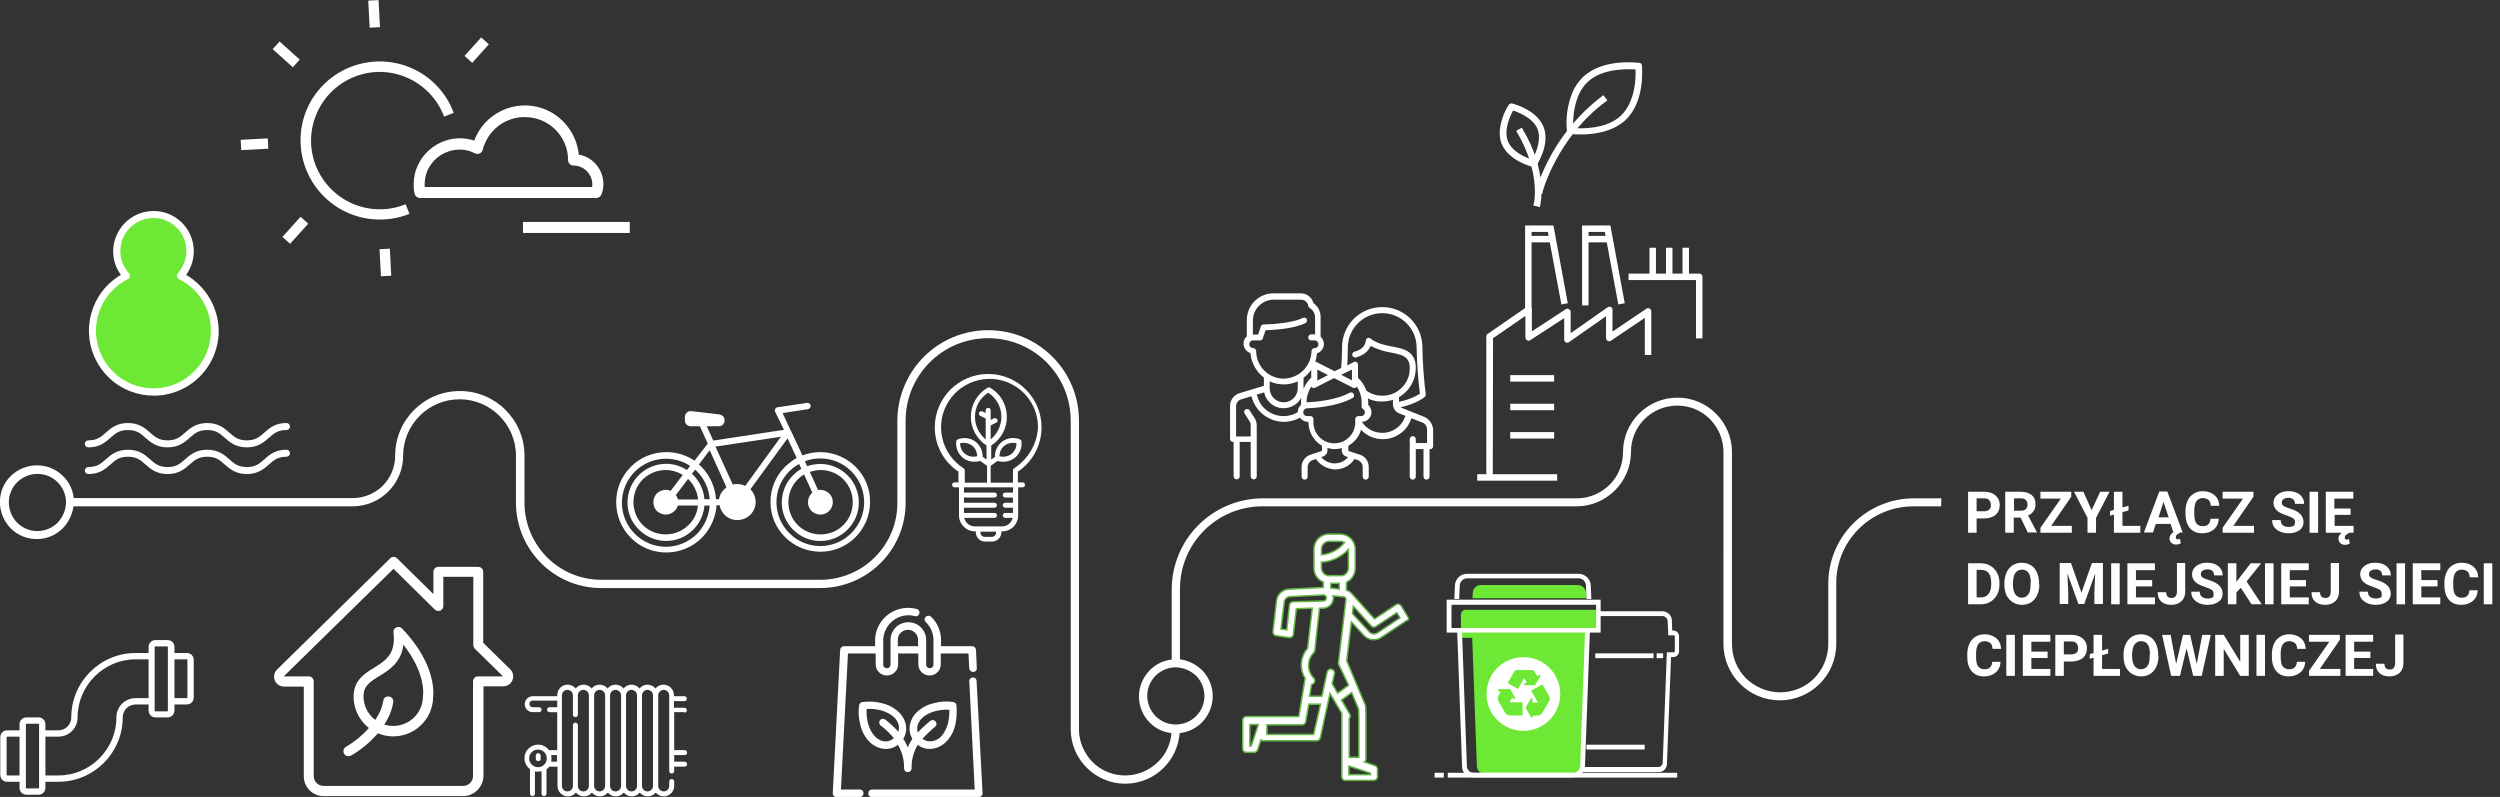 <?xml version="1.0" encoding="utf-8"?>
<!-- Generator: Adobe Illustrator 24.3.0, SVG Export Plug-In . SVG Version: 6.00 Build 0)  -->
<svg version="1.1" id="Warstwa_1" xmlns="http://www.w3.org/2000/svg" xmlns:xlink="http://www.w3.org/1999/xlink" x="0px" y="0px"
	 viewBox="0 0 908.5 289.6" style="enable-background:new 0 0 908.5 289.6;" xml:space="preserve">
<rect x="0" y="0" width="908.5" height="289.6" fill="#333333" stroke="none"/>
<style type="text/css">
	.st0{fill:#FFFFFF;}
	.st1{fill:#6DE834;}
	.st2{fill:#FFFFFF;stroke:#FFFFFF;stroke-width:0.75;stroke-miterlimit:10;}
	.st3{fill:#FFFFFF;stroke:#FFFFFF;stroke-width:0.5;stroke-miterlimit:10;}
	.st4{fill:#FFFFFF;stroke:url(#SVGID_1_);stroke-width:0.55;stroke-miterlimit:10;}
	.st5{enable-background:new    ;}
</style>
<g id="Warstwa_2_1_">
	<g id="Warstwa_1-2">
		<path class="st0" d="M281.7,149.7c-0.1-0.1-0.1-0.2-0.1-0.4c-0.1-0.6,0.3-1.2,0.9-1.3c0,0,0,0,0.1,0l10.7-1.6
			c0.6-0.1,1.2,0.4,1.3,1c0.1,0.6-0.4,1.2-1,1.3l-9.2,1.4l3,6.5c0,0.1,0,0.1,0.1,0.1l0,0l4.1,8.8c2.1-0.8,4.3-1.2,6.6-1.2
			c10,0.1,18.1,8.2,18,18.2c-0.1,10-8.2,18.1-18.2,18c-10-0.1-18.1-8.2-18-18.2c0-4.8,1.9-9.3,5.3-12.7c1.3-1.2,2.7-2.3,4.2-3.2
			l-3.3-7.1l-13.5,18.5c1.2,1.2,1.9,2.9,1.9,4.6c0,3.7-3,6.6-6.7,6.6c-1.7,0-3.4-0.7-4.6-1.9c-0.9-1-1.6-2.2-1.8-3.5h-1.1
			c-0.3,4.4-2.2,8.6-5.3,11.8c-7.1,7.1-18.7,7.2-25.8,0.1c-7.1-7.1-7.2-18.7-0.1-25.8c3.4-3.5,8.1-5.4,13-5.4
			c3.6,0,7.2,1.1,10.2,3.1l4.8-6.2l-2.9-6.4h2.5l2.4,5.3l25.7-3.9L281.7,149.7L281.7,149.7z M257.9,183.7H256
			c-0.3,3.3-1.7,6.4-4.1,8.8c-5.5,5.5-14.3,5.4-19.8-0.1c-5.5-5.5-5.4-14.3,0.1-19.8c4.7-4.6,11.9-5.4,17.4-1.8l1.2-1.5
			c-2.6-1.7-5.7-2.6-8.8-2.6c-8.8,0-16,7.2-16,16c0,8.8,7.2,16,16,16c4.2,0,8.3-1.7,11.3-4.7C256,191.2,257.6,187.6,257.9,183.7
			L257.9,183.7z M254,168.8c0.3,0.3,0.6,0.5,0.9,0.8c3.1,3.2,5,7.4,5.3,11.8h1.1c0.2-1.3,0.8-2.6,1.8-3.5c0.3-0.3,0.6-0.5,0.9-0.8
			l-6.1-13.5L254,168.8L254,168.8z M253.3,171.3c-0.2-0.2-0.4-0.4-0.7-0.6l-1.2,1.5c0.2,0.1,0.3,0.3,0.5,0.4
			c2.4,2.4,3.8,5.5,4.1,8.8h1.9C257.6,177.6,256,174,253.3,171.3L253.3,171.3z M253.6,183.7h-7.3c-0.2,0.8-0.6,1.5-1.2,2
			c-0.8,0.8-2,1.3-3.2,1.3c-1.2,0-2.3-0.5-3.2-1.3c-1.7-1.8-1.7-4.6,0-6.4c0.9-0.8,2-1.3,3.2-1.3c0.6,0,1.2,0.1,1.8,0.4l4.4-5.8
			c-4.6-2.9-10.6-2.2-14.5,1.6c-2.2,2.2-3.4,5.2-3.4,8.3c0,3.1,1.2,6.1,3.4,8.3c2.2,2.2,5.2,3.4,8.3,3.4c3.1,0,6.1-1.2,8.3-3.4
			C252.2,188.9,253.4,186.4,253.6,183.7z M250.3,174.3c-0.1-0.1-0.2-0.2-0.3-0.2l-4.4,5.8c0.4,0.5,0.6,1,0.8,1.6h7.3
			C253.4,178.8,252.2,176.2,250.3,174.3L250.3,174.3z M292.5,167.6l0.8,1.8c1.5-0.5,3.2-0.8,4.8-0.8c7.7,0,14,6.3,14,14
			c0,7.7-6.3,14-14,14c-7.7,0-14-6.3-14-14c0-3.7,1.5-7.3,4.1-9.9c0.9-0.9,1.9-1.7,3-2.3l-0.8-1.8c-1.3,0.7-2.5,1.6-3.6,2.7
			c-6.2,6.2-6.2,16.3,0.1,22.5c6.2,6.2,16.3,6.2,22.5-0.1c6.2-6.2,6.2-16.3-0.1-22.5c-3-3-7-4.6-11.2-4.6
			C296.2,166.6,294.3,166.9,292.5,167.6L292.5,167.6z M294.3,171.5l3,6.6c0.3,0,0.5-0.1,0.8-0.1c1.2,0,2.3,0.5,3.2,1.3
			c1.8,1.7,1.8,4.6,0,6.4c-0.9,0.9-2,1.3-3.2,1.3c-1.2,0-2.3-0.5-3.2-1.3c-1.7-1.8-1.7-4.6,0-6.4l0.3-0.3l-3-6.6
			c-0.8,0.5-1.6,1.1-2.3,1.8c-2.2,2.2-3.4,5.2-3.4,8.3c0,3.1,1.2,6.1,3.4,8.3c2.2,2.2,5.2,3.4,8.3,3.4c3.1,0,6.1-1.2,8.3-3.4
			c2.2-2.2,3.4-5.2,3.4-8.3c0-3.1-1.2-6.1-3.4-8.3c-2.2-2.2-5.2-3.4-8.3-3.4C296.9,170.8,295.6,171.1,294.3,171.5L294.3,171.5z
			 M267.9,175.9c1,0,2,0.2,2.9,0.7l13-17.9l-23.8,3.6l6.3,13.8C266.8,175.9,267.4,175.9,267.9,175.9L267.9,175.9z"/>
		<path class="st0" d="M251.2,149.4l10.2,1.2c0.5,0.1,0.9,0.3,1.3,0.6l0,0c0.4,0.4,0.6,0.9,0.6,1.4v0.2c0,0.6-0.2,1.1-0.6,1.5l0,0
			c-0.4,0.4-0.9,0.6-1.5,0.6H251c-1.1,0-2.1-0.9-2.1-2c0,0,0-0.1,0-0.1v-1.6c0.1-0.5,0.3-0.9,0.6-1.2c0.4-0.4,0.9-0.6,1.4-0.6
			L251.2,149.4z"/>
		<path class="st1" d="M65.6,100.3c2.3-2.4,3.5-5.7,3.5-9c0-7.4-6-13.4-13.4-13.4s-13.4,6-13.4,13.4c0,3.3,1.2,6.6,3.5,9
			c-11,5.4-15.5,18.7-10.1,29.7s18.7,15.5,29.7,10.1c7.6-3.7,12.4-11.5,12.4-19.9C78,111.7,73.2,104,65.6,100.3z"/>
		<path class="st2" d="M67.1,100c4.8-6.3,3.6-15.2-2.6-20s-15.2-3.6-20,2.6c-1.9,2.5-3,5.6-3,8.7c0,3.2,1,6.2,3,8.7
			c-11.2,6.3-15.1,20.4-8.8,31.6s20.4,15.1,31.6,8.8c7.3-4.1,11.8-11.8,11.8-20.2C79,111.8,74.4,104.1,67.1,100z M55.8,141.5
			c-11.8,0-21.3-9.6-21.3-21.3c0-8.1,4.6-15.5,11.8-19.1c0.3-0.1,0.5-0.4,0.5-0.7c0.1-0.3,0-0.6-0.2-0.8c-4.6-5.1-4.3-12.9,0.8-17.5
			c5.1-4.6,12.9-4.3,17.5,0.8c2.1,2.3,3.2,5.2,3.2,8.3c0,3.1-1.2,6.1-3.2,8.4c-0.2,0.2-0.3,0.5-0.2,0.8c0.1,0.3,0.2,0.5,0.5,0.7
			c7.3,3.6,11.9,11,11.8,19.1C77.1,131.9,67.5,141.5,55.8,141.5L55.8,141.5z"/>
		<path class="st2" d="M104.1,154.1c-4,0-6,1.8-7.8,3.4s-3.3,2.9-6.6,2.9s-4.8-1.3-6.6-2.9s-3.9-3.4-7.8-3.4s-6,1.8-7.8,3.4
			s-3.3,2.9-6.6,2.9s-4.8-1.3-6.6-2.9s-3.9-3.4-7.8-3.4s-6,1.8-7.8,3.4s-3.3,2.9-6.6,2.9c-0.5,0-0.9,0.4-0.9,0.9
			c0,0.5,0.4,0.9,0.9,0.9c4,0,6-1.8,7.8-3.4s3.3-2.9,6.6-2.9s4.8,1.3,6.6,2.9s3.9,3.4,7.8,3.4s6-1.8,7.8-3.4s3.3-2.9,6.6-2.9
			s4.8,1.3,6.6,2.9s3.9,3.4,7.8,3.4s6-1.8,7.8-3.4s3.3-2.9,6.6-2.9c0.5,0,0.9-0.4,0.9-0.9C105,154.5,104.6,154.1,104.1,154.1z"/>
		<path class="st2" d="M104.1,163.8c-4,0-6,1.8-7.8,3.4s-3.3,2.9-6.6,2.9s-4.8-1.3-6.6-2.9s-3.9-3.4-7.8-3.4s-6,1.8-7.8,3.4
			s-3.3,2.9-6.6,2.9s-4.8-1.3-6.6-2.9s-3.9-3.4-7.8-3.4s-6,1.8-7.8,3.4s-3.3,2.9-6.6,2.9c-0.5,0-0.9,0.4-0.9,0.9
			c0,0.5,0.4,0.9,0.9,0.9c4,0,6-1.8,7.8-3.4s3.3-2.9,6.6-2.9s4.8,1.3,6.6,2.9s3.9,3.4,7.8,3.4s6-1.8,7.8-3.4s3.3-2.9,6.6-2.9
			s4.8,1.3,6.6,2.9s3.9,3.4,7.8,3.4s6-1.8,7.8-3.4s3.3-2.9,6.6-2.9c0.5,0,0.9-0.4,0.9-0.9C105,164.2,104.6,163.8,104.1,163.8z"/>
		<rect x="537.2" y="172.7" class="st2" width="28.3" height="1.6"/>
		<path class="st2" d="M542.1,173.8h-1.6v-51.5c0-0.3,0.1-0.6,0.4-0.7l14.2-9.8c0.2-0.2,0.6-0.2,0.8,0c0.3,0.1,0.4,0.4,0.4,0.7v8.6
			l12.9-8.4c0.2-0.2,0.6-0.2,0.8,0c0.3,0.1,0.4,0.4,0.4,0.7v8.4l14-9.8c0.2-0.2,0.5-0.2,0.8-0.1c0.3,0.1,0.4,0.4,0.4,0.7v8.6
			l12.9-8.7c0.2-0.2,0.6-0.2,0.8,0c0.3,0.1,0.4,0.4,0.4,0.7v15.4h-1.6v-13.8l-12.9,8.7c-0.2,0.2-0.6,0.2-0.8,0
			c-0.3-0.1-0.4-0.4-0.4-0.7v-8.6l-14,9.8c-0.2,0.2-0.5,0.2-0.8,0.1c-0.3-0.1-0.4-0.4-0.4-0.7v-8.5l-12.9,8.4
			c-0.2,0.2-0.6,0.2-0.8,0c-0.3-0.1-0.4-0.4-0.4-0.7v-8.5l-12.5,8.6L542.1,173.8L542.1,173.8z"/>
		<rect x="549.2" y="147.1" class="st2" width="15.2" height="1.6"/>
		<rect x="549.2" y="157.4" class="st2" width="15.2" height="1.6"/>
		<rect x="549.2" y="136.7" class="st2" width="15.2" height="1.6"/>
		<polygon class="st2" points="556.2,112.8 554.6,112.8 554.6,82.3 564.2,82.3 569.3,109.9 567.7,110.2 562.8,83.9 556.2,83.9 		"/>
		<polygon class="st2" points="576.9,110.6 575.3,110.6 575.3,82.3 584.9,82.3 590,109.9 588.4,110.2 583.5,83.9 576.9,83.9 		"/>
		<path class="st2" d="M618.3,122.6h-1.6v-21.2h-24.5v-1.6h25.3c0.4,0,0.8,0.3,0.8,0.8c0,0,0,0,0,0V122.6z"/>
		<rect x="555.2" y="86.1" class="st2" width="9.3" height="1.6"/>
		<rect x="575.8" y="86.1" class="st2" width="8.7" height="1.6"/>
		<rect x="611.8" y="90.4" class="st2" width="1.6" height="10.3"/>
		<rect x="605.8" y="90.4" class="st2" width="1.6" height="10.3"/>
		<rect x="599.8" y="90.4" class="st2" width="1.6" height="10.3"/>
		<path class="st2" d="M571.7,33.9c0.9-2.2,2.2-4.1,3.9-5.7c7.1-6.7,19.5-5,20-5s0.7,0.3,0.7,0.7s1.3,12.7-5.8,19.4s-19.5,5-20,5
			s-0.7-0.3-0.7-0.7C569.3,42.9,570,38.2,571.7,33.9z M594.7,24.9c-2.6-0.2-12.4-0.7-18,4.6s-5.5,14.8-5.4,17.4
			c2.6,0.2,12.4,0.7,18-4.6S594.9,27.4,594.7,24.9z"/>
		<path class="st2" d="M546.9,41.5c0.5-1.1,1-2.2,1.7-3.2c0.2-0.3,0.6-0.4,0.9-0.3c0.4,0.1,8.7,2.2,11.1,8.3S558.2,59.7,558,60
			c-0.2,0.3-0.6,0.4-0.9,0.3c-0.4-0.1-8.7-2.2-11.1-8.3C544.6,48.4,545.8,44.3,546.9,41.5z M549.7,39.7c-1,1.7-3.8,7.3-2.1,11.7
			s7.5,6.5,9.4,7.1c1-1.7,3.8-7.3,2.1-11.7S551.5,40.3,549.7,39.7z"/>
		<path class="st2" d="M560.8,63.1c4.7-11.1,12.2-20.7,21.8-28l1,1.3c-18.1,13.2-23.5,33.4-23.5,33.6l-1.6-0.4
			C559,67.3,559.8,65.1,560.8,63.1z"/>
		<path class="st2" d="M551.5,47.7l1.4-0.8c9.4,15.8,6.5,27.4,6.4,27.9l-1.6-0.4l0.8,0.2l-0.8-0.2C557.8,74.2,560.5,62.9,551.5,47.7
			z"/>
		<path class="st1" d="M576.5,217.4l-0.1-1.8c-0.1-1.7-1.4-3-3.1-3h-35c-1.7-0.1-3,1.2-3.1,2.9c0,0,0,0.1,0,0.1l-0.1,1.8H576.5z"/>
		<path class="st2" d="M602.6,280.2h-29.4c-1.6,0-2.9-1.3-3-2.9l-1.5-38.9h-1.4c-0.9,0-1.7-0.8-1.7-1.7v-5.5c0-0.9,0.8-1.7,1.7-1.7
			h0.7l0.1-3.9c0.1-1.7,1.5-3.1,3.2-3.1H604c1.7,0,3.2,1.3,3.2,3.1c0,0,0,0,0,0l0.1,3.9h0.8c0.9,0,1.7,0.8,1.7,1.7v5.5
			c0,0.9-0.8,1.7-1.7,1.7h-1.2l-1.5,38.9c0.1,1.5-0.9,2.8-2.4,2.9C602.9,280.2,602.7,280.2,602.6,280.2z M567.4,230.5
			c-0.4,0-0.7,0.3-0.7,0.7c0,0,0,0,0,0v5.5c0,0.4,0.3,0.7,0.7,0.7c0,0,0,0,0,0h2.3l1.5,39.8c0,1.1,0.9,1.9,1.9,1.9c0,0,0,0,0.1,0
			h29.4c1.1,0,1.9-0.8,2-1.9l1.5-39.8h2.2c0.4,0,0.7-0.3,0.7-0.7c0,0,0,0,0,0v-5.5c0-0.4-0.3-0.7-0.7-0.7c0,0,0,0,0,0h-1.7v-0.6
			l-0.2-4.2c-0.1-1.2-1.1-2.2-2.3-2.2h-32.7c-1.2,0-2.2,1-2.3,2.2l-0.2,4.8H567.4z"/>
		<path class="st1" d="M530.9,223.3v8.5h4.1l1.7,46.6c0,1.5,1.3,2.8,2.8,2.8h33.1c1.5,0,2.8-1.3,2.8-2.8l1.7-46.9l0.3-2.9h3v-7
			h-47.7C531.8,221.5,531,222.2,530.9,223.3C530.9,223.2,530.9,223.2,530.9,223.3z"/>
		<path class="st2" d="M581.3,229.5h-55.2v-11.2h55.2V229.5z M527.1,228.6h53.3v-9.2h-53.3V228.6z"/>
		<path class="st2" d="M571.8,282.1h-36.5c-2,0-3.6-1.5-3.6-3.5l-1.8-49.7h1l1.8,49.7c0.1,1.4,1.3,2.6,2.7,2.6h36.5
			c1.4,0,2.6-1.2,2.7-2.6l1.8-49.6h1l-1.8,49.6C575.4,280.5,573.8,282,571.8,282.1z"/>
		<path class="st2" d="M529.9,217.3h-1l0.2-4.6c0.1-2.1,1.9-3.8,4-3.8h40.6c2.1,0,3.9,1.7,4,3.8l0.2,4.6h-1l-0.2-4.6
			c-0.1-1.6-1.4-2.9-3-2.9h-40.6c-1.6,0-2.9,1.3-3,2.9L529.9,217.3z"/>
		<rect x="526.5" y="281.2" class="st2" width="82.6" height="1"/>
		<rect x="580.1" y="237.8" class="st2" width="20.4" height="1"/>
		<rect x="576.9" y="271" class="st2" width="20.4" height="1"/>
		<circle class="st0" cx="553.6" cy="252.2" r="13.4"/>
		<path class="st1" d="M562.9,254.9l-2.4,4.1c-0.4,0.7-1.2,1.1-2,1.1H557v0.6h-0.6l-2-3.5l2-3.5h0.5v1.6h2l-2.5-4.3l4.1-2.3l2.3,4
			C563.3,253.3,563.3,254.2,562.9,254.9z M559.8,245.7l-0.3-0.5l-0.9,0.5l-1-1.7c-0.2-0.3-0.5-0.5-0.9-0.5h-5.5
			c-0.4,0-0.7,0.2-0.9,0.5l-2.4,4.2l3.7,2.2l2.1-3.7l0,0l0.2-0.3l0.9,1.6l-1,0.6l0.2,0.4h3.8L559.8,245.7z M549.5,253.5l1,0.6
			l0.2-0.4l-1.9-3.3h-4.2l-0.3,0.5l1,0.6l-0.7,1.2c-0.4,0.7-0.4,1.5,0,2.2l2.3,4c0.4,0.7,1.1,1.1,1.9,1.1h4.5v-4.8h-4.7L549.5,253.5
			z"/>
		<rect x="521.7" y="281.2" class="st2" width="2.6" height="1"/>
		<rect x="602.4" y="237.8" class="st2" width="1.6" height="1"/>
		
			<rect x="169.1" y="16.7" transform="matrix(0.669 -0.743 0.743 0.669 43.804 134.762)" class="st2" width="8.3" height="3"/>
		
			<rect x="134.4" y="0.5" transform="matrix(0.999 -5.216166e-02 5.216166e-02 0.999 -7.711992e-02 7.095)" class="st2" width="3" height="9.1"/>
		<rect x="102.5" y="15.2" transform="matrix(0.669 -0.743 0.743 0.669 19.759 83.82)" class="st2" width="3" height="9.1"/>
		
			<rect x="87.9" y="50.9" transform="matrix(0.999 -5.251025e-02 5.251025e-02 0.999 -2.622 4.927)" class="st2" width="9.1" height="3"/>
		
			<rect x="102.8" y="82.2" transform="matrix(0.669 -0.743 0.743 0.669 -26.679 107.453)" class="st2" width="9.1" height="3"/>
		
			<rect x="138.5" y="90.8" transform="matrix(0.999 -5.216166e-02 5.216166e-02 0.999 -4.782 7.432)" class="st2" width="3" height="9.1"/>
		<path class="st2" d="M138,79.4c-15.6,0-28.3-12.6-28.4-28.3s12.6-28.3,28.3-28.4c4,0,7.9,0.8,11.5,2.4c6.9,3,12.3,8.7,15,15.7
			l-2.8,1.1c-5.1-13-19.8-19.5-32.8-14.4s-19.5,19.8-14.4,32.8c5.1,13,19.8,19.5,32.8,14.4c0,0,0,0,0,0l1.1,2.8
			C145,78.8,141.5,79.4,138,79.4z"/>
		<path class="st3" d="M216.7,71.7h-64.1c-0.8,0-1.5-0.6-1.7-1.4c-0.5-2.3-0.4-4.8,0.1-7.1c1.4-5.5,5.4-9.9,10.8-11.8
			c3.5-1.2,7.2-1.2,10.7,0c3.6-10.1,14.8-15.3,24.8-11.7c7.1,2.6,12.1,9.1,12.8,16.7c5.8,0.9,9.7,6.4,8.8,12.2
			c-0.1,0.6-0.3,1.2-0.5,1.8C218.2,71.1,217.5,71.7,216.7,71.7z M154.1,68.2h61.3c0.1-0.4,0.1-0.8,0.1-1.2c0-3.9-3.2-7.1-7.1-7.1
			c-0.9,0-1.7-0.7-1.7-1.7c0,0,0,0,0,0c0-8.8-7.2-16-16.1-15.9c-7.3,0-13.6,5-15.4,12c-0.2,1-1.2,1.6-2.2,1.3
			c-0.1,0-0.2-0.1-0.3-0.1c-3-1.6-6.6-1.8-9.8-0.7c-4.2,1.4-7.5,4.9-8.5,9.3C154.1,65.4,154,66.8,154.1,68.2z"/>
		<rect x="190.3" y="80.9" class="st3" width="38.3" height="3.5"/>
		<path class="st2" d="M312.5,287.3h-7.3l2.6-50.2h10.8v4.3c0,2,1.6,3.7,3.7,3.7c0,0,0,0,0,0c2,0,3.7-1.6,3.7-3.6c0,0,0-0.1,0-0.1
			v-4.3h8.1v4.3c0,2,1.6,3.7,3.7,3.7c0,0,0,0,0,0c2,0,3.7-1.6,3.7-3.6c0,0,0-0.1,0-0.1v-4.3h10.8l0.3,5.8c0.1,0.5,0.5,0.9,1,0.9h0.1
			c0.5,0,0.9-0.3,0.9-0.8c0-0.1,0-0.1,0-0.2l-0.3-6.7c-0.1-0.5-0.5-0.9-1-0.9h-11.7v-2.6c0-3.1-1.3-6.2-3.6-8.3
			c-0.4-0.3-1.1-0.2-1.4,0.2c-0.3,0.4-0.3,0.8,0,1.2c1.9,1.8,3,4.3,3,6.9v8.9c0,0.9-0.7,1.7-1.7,1.7c0,0,0,0,0,0
			c-0.9,0-1.7-0.7-1.7-1.6c0,0,0-0.1,0-0.1v-8.9c0-3.4-2.7-6.1-6.1-6.1s-6.1,2.7-6.1,6.1v8.9c0,0.9-0.7,1.7-1.7,1.7c0,0,0,0,0,0
			c-0.9,0-1.7-0.7-1.7-1.6c0,0,0-0.1,0-0.1v-8.9c0.1-5.2,4.4-9.4,9.6-9.4c0.7,0,1.5,0.1,2.2,0.3c0.5,0.2,1.1,0,1.3-0.5
			c0.2-0.5,0-1.1-0.5-1.3c-0.1-0.1-0.2-0.1-0.4-0.1c-6.2-1.5-12.5,2.2-14.1,8.5c-0.2,0.8-0.3,1.7-0.3,2.5v2.6h-11.7
			c-0.5,0-0.9,0.4-1,0.9l-2.7,52.2c0,0.5,0.4,1,0.9,1c0,0,0.1,0,0.1,0h8.4c0.5,0,1-0.4,1-0.9c0,0,0-0.1,0-0.1
			C313.5,287.7,313.1,287.3,312.5,287.3L312.5,287.3z M329.9,228.5c2.3,0,4.1,1.8,4.1,4.1v2.6h-8.1v-2.6c-0.1-2.2,1.7-4,3.9-4.1
			C329.8,228.5,329.9,228.5,329.9,228.5L329.9,228.5z"/>
		<path class="st2" d="M354.5,247.2c-0.2-0.5-0.8-0.8-1.3-0.6c-0.3,0.1-0.5,0.4-0.6,0.7l2,40h-37.7c-0.6,0-1,0.4-1,1s0.4,1,1,1h38.8
			c0.6-0.1,1-0.4,1-1L354.5,247.2z"/>
		<path class="st2" d="M347.2,256.3c0-0.4-0.4-0.7-0.8-0.8c-2.3-0.4-4.7-0.2-7,0.4c-1.9,0.4-3.7,1.3-5.2,2.5
			c-3.1,2.4-4.4,6.7-2.2,10.1c-0.9,1.3-1.6,2.7-2.1,4.2c-0.5-1.5-1.2-2.9-2.1-4.2c2.3-3.5,0.9-7.7-2.2-10.1
			c-1.5-1.2-3.3-2.1-5.2-2.5c-2.3-0.6-4.7-0.7-7-0.4c-0.4,0.1-0.7,0.4-0.8,0.8c-0.4,2.3-0.2,4.7,0.4,7c0.4,1.9,1.3,3.7,2.5,5.2
			c2.6,3.3,7.5,4.6,10.9,1.6c1.7,2.7,2.6,5.9,2.5,9.1c0,0.6,0.4,1,1,1s1-0.4,1-1c-0.1-3.2,0.8-6.4,2.5-9.1c3.4,3,8.3,1.7,10.9-1.6
			c1.2-1.5,2.1-3.3,2.5-5.2C347.3,261,347.4,258.6,347.2,256.3z M324.9,268.7c-2.7,2.1-5.9,1-7.8-1.5c-1-1.3-1.7-2.9-2.1-4.5
			c-0.4-1.8-0.6-3.6-0.4-5.4c1.8-0.2,3.6,0,5.4,0.4c1.6,0.4,3.1,1.1,4.5,2.1c2.1,1.6,3.3,4.2,2.1,6.8c-1.5-1.7-3.2-3.3-5-4.7
			c-0.4-0.4-1-0.4-1.4-0.1c-0.4,0.4-0.4,1-0.1,1.4c0.1,0.1,0.1,0.1,0.2,0.2c1.9,1.4,3.5,3,5,4.8C325.1,268.6,325,268.7,324.9,268.7
			L324.9,268.7z M344.9,262.8c-0.4,1.6-1.1,3.1-2.1,4.5c-1.9,2.5-5.6,3.5-8.1,1.2c1.5-1.7,3.2-3.3,5-4.8c0.4-0.4,0.3-1-0.1-1.4
			c-0.3-0.3-0.8-0.3-1.2-0.1c-1.8,1.4-3.5,3-5,4.7c-1.2-2.6,0-5.2,2.1-6.8c1.3-1,2.9-1.7,4.5-2.1c1.8-0.4,3.6-0.6,5.4-0.4
			C345.4,259.3,345.3,261.1,344.9,262.8L344.9,262.8z"/>
		<path class="st0" d="M142.9,267.6c-8,0-14.4-6.5-14.4-14.5c0,0,0,0,0,0c0-5.8,3.9-8.3,7.4-10.4c4.3-2.7,8-5,7.1-12.9
			c-0.1-0.8,0.3-1.5,1-1.8c0.7-0.3,1.6-0.2,2.1,0.4c13.1,13.6,11.3,24.7,11.3,25.1C157.2,261.3,150.8,267.6,142.9,267.6z
			 M146.6,234.3c-0.8,6.5-5.2,9.2-8.8,11.4s-5.7,3.7-5.7,7.3c0,6,4.8,10.8,10.8,10.8s10.8-4.8,10.8-10.8
			C153.8,252.7,154.9,244.8,146.6,234.3z"/>
		<path class="st0" d="M126.6,274.8c-1,0-1.8-0.8-1.8-1.8c0-0.7,0.4-1.3,0.9-1.6c4.8-2.7,12.5-9.4,13.6-16.8c0.1-1,1-1.6,2-1.5
			c0,0,0.1,0,0.1,0c1,0.2,1.7,1.1,1.5,2.1c0,0,0,0,0,0c-1.2,8.2-8.9,15.8-15.4,19.4C127.2,274.7,126.9,274.8,126.6,274.8
			L126.6,274.8z"/>
		<path class="st0" d="M168.3,289.3h-50.7c-4,0-7.2-3.2-7.2-7.2v-32.6h-7.2c-2,0-3.6-1.6-3.6-3.6c0,0,0,0,0,0c0-1,0.4-1.9,1.1-2.6
			l41.1-40.4c0.7-0.7,1.8-0.7,2.5,0c0,0,0,0,0,0l13.2,13v-8.1c0-1,0.8-1.8,1.8-1.8c0,0,0,0,0,0h14.5c1,0,1.8,0.8,1.8,1.8
			c0,0,0,0,0,0v25.8l9.8,9.6c0.7,0.7,1.1,1.6,1.1,2.6c0,2-1.6,3.6-3.6,3.6c0,0,0,0,0,0h-7.2V282C175.6,286,172.3,289.3,168.3,289.3z
			 M143,206.7l-39.9,39.1h9.1c1,0,1.8,0.8,1.8,1.8c0,0,0,0,0,0V282c0,2,1.6,3.6,3.6,3.6c0,0,0,0,0,0h50.7c2,0,3.6-1.6,3.6-3.6
			c0,0,0,0,0,0v-34.4c0-1,0.8-1.8,1.8-1.8c0,0,0,0,0,0h9.1l-10.3-10.1c-0.3-0.4-0.5-0.8-0.5-1.3v-24.8h-10.9v10.6
			c0,0.7-0.4,1.4-1.1,1.7c-0.7,0.3-1.5,0.1-2-0.4L143,206.7z"/>
		<path class="st0" d="M248.7,259c0.5,0,0.9-0.4,0.9-0.9c0-0.5-0.4-0.9-0.9-0.9h-3.8v-2.4h3.8c0.5,0,0.9-0.4,0.9-0.9
			c0-0.5-0.4-0.9-0.9-0.9h-3.8v-0.4c0-2.1-1.7-3.8-3.8-3.8l0,0c-1.1,0-2.2,0.5-2.9,1.4c-0.7-0.9-1.8-1.4-2.9-1.4
			c-1.1,0-2.2,0.5-2.9,1.4c-0.7-0.9-1.8-1.4-2.9-1.4c-1.1,0-2.2,0.5-2.9,1.4c-0.7-0.9-1.8-1.4-2.9-1.4c-1.1,0-2.2,0.5-2.9,1.4
			c-0.7-0.9-1.8-1.4-2.9-1.4c-1.1,0-2.2,0.5-2.9,1.4c-0.7-0.9-1.8-1.4-2.9-1.4c-1.1,0-2.2,0.5-2.9,1.4c-0.7-0.9-1.8-1.4-2.9-1.4
			c-2.1,0-3.8,1.7-3.8,3.8l0,0v0.4h-8.9c-1.6,0-2.9,1.3-2.9,2.9s1.3,2.9,2.9,2.9h2.3c0.5,0,0.9-0.4,0.9-0.9c0-0.5-0.4-0.9-0.9-0.9
			h-2.3c-0.7,0-1.2-0.5-1.2-1.2c0-0.7,0.5-1.2,1.2-1.2c0,0,0,0,0,0h8.9v2.4h-2.8c-0.5,0-0.9,0.4-0.9,0.9c0,0.5,0.4,0.9,0.9,0.9h2.8
			v13.8h-3c-1.6-2.2-4.7-2.7-6.9-1c-1.3,0.9-2,2.4-2,3.9c0,1.6,0.7,3,2,4v8.9c0,0.5,0.4,0.9,0.9,0.9c0.5,0,0.9-0.4,0.9-0.9v-8.1
			c0.4,0.1,0.8,0.1,1.2,0.1c0.4,0,0.8-0.1,1.2-0.1v8.1c0,0.5,0.4,0.9,0.9,0.9c0.5,0,0.9-0.4,0.9-0.9v-8.8c0.4-0.3,0.7-0.6,1-1h3v7
			c0,2.1,1.7,3.8,3.8,3.8c1.1,0,2.2-0.5,2.9-1.4c0.7,0.9,1.8,1.4,2.9,1.4c1.1,0,2.2-0.5,2.9-1.4c0.7,0.9,1.8,1.4,2.9,1.4
			c1.1,0,2.2-0.5,2.9-1.4c0.7,0.9,1.8,1.4,2.9,1.4c1.1,0,2.2-0.5,2.9-1.4c0.7,0.9,1.8,1.4,2.9,1.4c1.1,0,2.2-0.5,2.9-1.4
			c0.7,0.9,1.8,1.4,2.9,1.4c1.1,0,2.2-0.5,2.9-1.4c0.7,0.9,1.8,1.4,2.9,1.4c2.1,0,3.8-1.7,3.8-3.8V284c0-0.5-0.4-0.9-0.9-0.9
			c-0.5,0-0.9,0.4-0.9,0.9v1.6c0,1.1-0.9,2-2,2s-2-0.9-2-2v-32.9c0-1.1,0.9-2,2-2s2,0.9,2,2v27.5c0,0.5,0.4,0.9,0.9,0.9
			c0.5,0,0.9-0.4,0.9-0.9v-1.6h3.8c0.5,0,0.9-0.4,0.9-0.9c0-0.5-0.4-0.9-0.9-0.9c0,0,0,0,0,0H245v-2.4h3.8c0.5,0,0.9-0.4,0.9-0.9
			c0-0.5-0.4-0.9-0.9-0.9c0,0,0,0,0,0H245v-13.8h3.7V259z M192.3,275.6c0-1.8,1.4-3.2,3.2-3.2s3.2,1.4,3.2,3.2
			c0,1.8-1.4,3.2-3.2,3.2C193.8,278.8,192.3,277.4,192.3,275.6C192.3,275.6,192.3,275.6,192.3,275.6L192.3,275.6z M200.3,276.8
			c0.1-0.4,0.1-0.8,0.1-1.2c0-0.4-0.1-0.8-0.1-1.2h2.1v2.4L200.3,276.8z M212,287.6c-1.1,0-2-0.9-2-2v-22.1c0-0.5-0.4-0.9-0.9-0.9
			c-0.5,0-0.9,0.4-0.9,0.9v22.1c0,1.1-0.9,2-2,2s-2-0.9-2-2v-32.9c0-1.1,0.9-2,2-2s2,0.9,2,2v7c0,0.5,0.4,0.9,0.9,0.9
			c0.5,0,0.9-0.4,0.9-0.9v-7c0-1.1,0.9-2,2-2s2,0.9,2,2v32.9c0,1-0.8,1.9-1.8,2C212.1,287.6,212.1,287.6,212,287.6L212,287.6z
			 M217.9,287.6c-1.1,0-2-0.9-2-2v-32.9c0-1.1,0.9-2,2-2s2,0.9,2,2v32.9C219.9,286.7,219,287.6,217.9,287.6L217.9,287.6z
			 M223.7,287.6c-1.1,0-2-0.9-2-2v-32.9c0-1.1,0.9-2,2-2s2,0.9,2,2v32.9C225.7,286.7,224.8,287.6,223.7,287.6L223.7,287.6z
			 M229.5,287.6c-1.1,0-2-0.9-2-2v-32.9c0-1.1,0.9-2,2-2s2,0.9,2,2v32.9C231.5,286.7,230.6,287.6,229.5,287.6L229.5,287.6z
			 M235.3,287.6c-1.1,0-2-0.9-2-2v-32.9c0-1.1,0.9-2,2-2s2,0.9,2,2v32.9C237.3,286.7,236.4,287.6,235.3,287.6L235.3,287.6z"/>
		<path class="st0" d="M195.6,273.7c-0.5,0-0.9,0.4-0.9,0.9v1.1c0,0.5,0.4,0.9,0.9,0.9c0.5,0,0.9-0.4,0.9-0.9v-1.1
			C196.4,274.1,196.1,273.7,195.6,273.7z"/>
		
			<linearGradient id="SVGID_1_" gradientUnits="userSpaceOnUse" x1="451.325" y1="485.065" x2="512.285" y2="485.065" gradientTransform="matrix(1 0 0 1 0 -246.246)">
			<stop  offset="0" style="stop-color:#7CC14D"/>
			<stop  offset="0" style="stop-color:#66BB46"/>
			<stop  offset="0.55" style="stop-color:#66BB46"/>
			<stop  offset="1" style="stop-color:#509E3D"/>
		</linearGradient>
		<path class="st4" d="M511.7,224.2l-2.5-4.1c-0.2-0.3-0.5-0.5-0.9-0.6c-0.3-0.1-0.7,0-1,0.2l-7.8,5.2l-8.2-9.1
			c-0.5-0.6-1.2-1.1-2-1.3v-2.9c1.9-0.9,3.2-2.9,3.2-5v-7c0-3-2.4-5.5-5.5-5.5c0,0,0,0,0,0h-4c-3,0-5.5,2.4-5.5,5.5c0,0,0,0,0,0v6.8
			c0,2.2,1.3,4.3,3.4,5.1v2h-0.2l-12.2,0.6c-2.4,0.1-4.3,1.9-4.6,4.2l-1.3,11.2c-0.1,0.7,0.4,1.4,1.1,1.5l4.8,0.7h0.2
			c0.3,0,0.6-0.1,0.8-0.3c0.3-0.2,0.5-0.5,0.5-0.9l1.1-9.3l5.8-0.2l-1.1,9.3l-0.6,5.3c-1.5,1.7-2.3,3.9-2.3,6.1
			c0,1.7,0.5,3.4,1.4,4.8l-2.3,13.9h-19.1c-0.7,0-1.3,0.6-1.3,1.3v10.4c0,0.7,0.6,1.3,1.3,1.3h2.8c0.6,0,1.1-0.4,1.3-0.9l1.2-3.6
			c0.2,0.2,0.6,0.3,0.9,0.3h19.4c0.6,0,1.2-0.5,1.3-1.1l3.5-16.1l1.3,2.1l0,0l3,5.1v23.1c0,0.7,0.6,1.3,1.3,1.3h10.4
			c0.7,0,1.3-0.6,1.3-1.3v-2.8c0-0.6-0.4-1.1-0.9-1.3l-3.8-1.3c0.3-0.2,0.5-0.6,0.5-1v-16.4l0,0l-0.1-2.7c0-0.2,0-0.3-0.1-0.5
			l-6.8-16.2l1.7-14.1l4.6,5c0.9,1,2.2,1.5,3.5,1.5c1,0,1.9-0.3,2.7-0.8l9.4-6.2C511.9,225.6,512.1,224.8,511.7,224.2z M454.7,271.1
			h-0.5v-7.8h3.1L454.7,271.1z M480.2,199.6c0-1.6,1.3-2.9,2.9-2.9h4c0.5,0,1,0.2,1.5,0.4c-2,2.6-5.1,4.3-8.4,4.5V199.6z
			 M480.2,206.4v-2.1l0,0c3.7-0.2,7.2-1.9,9.8-4.6v6.7c0,1.3-0.9,2.5-2.2,2.8h-5.3C481.2,208.9,480.2,207.7,480.2,206.4L480.2,206.4
			z M486.7,212v2.1l-3.1-0.4V212L486.7,212z M469.9,218.7c-0.7,0-1.2,0.5-1.3,1.2l-1,9l-2.1-0.3l1.2-9.9c0.1-1,1-1.8,2-1.9l12.2-0.6
			c0.5-0.1,1,0.3,1.1,0.9c0,0.1,0,0.1,0,0.2c0,0.6-0.4,1-1,1.1L469.9,218.7z M477.4,266.9h-17v-3.5h12.8c0.6,0,1.2-0.5,1.3-1.1
			l1.1-6.4h4.3L477.4,266.9z M498,281v0.5h-7.8v-3.1L498,281z M493.7,257.7l0.1,2.4v15.1h-3.5v-14.1c0.5-0.4,0.5-1.1,0.2-1.6l-3-5.1
			l3.7-2.7L493.7,257.7z M490.1,249l-4,2.9l-2-3.4l0.8-3.7c0.2-0.7-0.3-1.4-1-1.6s-1.4,0.3-1.6,1l0,0l-1.9,8.8h-4.5l0.7-4.3
			c0.3,0,0.6-0.2,0.8-0.4c0.5-0.5,0.5-1.4,0-1.9c-2.5-2.5-2.5-6.7,0-9.2c0.2-0.2,0.4-0.5,0.4-0.8l0.6-5.7l1.1-9.7h1.4
			c2.1-0.1,3.7-1.8,3.6-3.8c0,0,0,0,0-0.1c0-0.2,0-0.4-0.1-0.6l3.9,0.4c0.3,0,0.5,0.2,0.7,0.4v0.1c0.1,0.2,0.2,0.4,0.1,0.6
			l-2.7,22.7l0,0v0.1l0,0v0.1l0,0v0.2l0,0v0.1l0,0v0.1l0,0L490.1,249z M500.5,230c-0.9,0.6-2,0.4-2.8-0.3l-6.2-6.7l0.3-2.7l6.5,7.2
			c0.4,0.5,1.2,0.6,1.7,0.2l7.6-5l1.1,1.8L500.5,230z"/>
		<path class="st0" d="M705.5,181.1h-10c-17.2,0-31.1,13.9-31.1,31c0,0,0,0,0,0.1v21.9l0,0c0,4.6-1.9,9.1-5.1,12.4
			c-3.3,3.3-7.8,5.1-12.4,5.1c-4.6,0-9.1-1.9-12.4-5.1c-3.3-3.3-5.1-7.8-5.1-12.4v-69.8c0-10.9-8.9-19.8-19.8-19.8
			c-10.9,0-19.8,8.9-19.8,19.8c0,4.5-1.7,8.7-4.9,11.9c-3.2,3.1-7.4,4.9-11.9,4.9H458.8c-18.2,0.1-32.9,14.8-33,33v25.6
			c-3,0.3-5.9,1.7-8,3.9c-5.2,5.3-5.2,13.7,0,19c2.1,2.1,4.9,3.5,7.9,3.8c-0.3,4-2,7.7-4.9,10.5c-3.2,3.1-7.4,4.9-11.9,4.9
			c-4.5,0-8.7-1.7-11.9-4.9c-3.1-3.2-4.9-7.4-4.9-11.9V152.9c0-18.2-14.8-33-33.1-32.9c-8.7,0-17.1,3.5-23.2,9.6
			c-6.2,6.2-9.7,14.6-9.7,23.3l0,0v29.7c0.1,15.5-12.4,28-27.9,28.1c-0.1,0-0.1,0-0.2,0h-79.3c-15.5,0.1-28-12.4-28.1-27.9
			c0-0.1,0-0.1,0-0.2v-17c0-13-10.5-23.5-23.5-23.5s-23.5,10.5-23.5,23.5c0,4.1-1.6,8-4.5,10.9c-2.9,2.9-6.8,4.5-10.9,4.5H26.8
			c-0.3-3-1.7-5.9-3.9-8c-5.2-5.2-13.7-5.2-19,0s-5.2,13.7,0,19c5.2,5.2,13.7,5.2,18.9,0c2.1-2.2,3.5-5,3.9-8h101.4
			c10.2,0,18.4-8.2,18.4-18.4c0-11.3,9.2-20.5,20.5-20.5s20.5,9.2,20.5,20.5l0,0v17c0,17.2,13.9,31.1,31,31.1c0,0,0,0,0.1,0H298
			c17.2,0,31.1-13.9,31.1-31c0,0,0,0,0-0.1v-29.7l0,0c0-16.6,13.4-30,30-30s30,13.4,30,30V265l0,0c0,10.9,8.9,19.8,19.8,19.8
			c5.3,0,10.3-2.1,14-5.8c3.4-3.4,5.4-7.8,5.8-12.6c3.1-0.3,5.9-1.7,8.1-3.9c5.2-5.3,5.2-13.7,0-19c-2.2-2.1-5-3.5-8-3.9V214
			c0-16.6,13.4-30,30-30l0,0h114.1c10.9,0,19.8-8.9,19.8-19.8c0-4.5,1.7-8.7,4.9-11.9c3.2-3.1,7.4-4.9,11.9-4.9
			c4.5,0,8.7,1.7,11.9,4.9c3.1,3.2,4.9,7.4,4.9,11.9V234l0,0c0,11.3,9.2,20.5,20.5,20.5s20.5-9.2,20.5-20.5l0,0v-21.9
			c-0.1-15.5,12.4-28,27.9-28.1c0.1,0,0.1,0,0.2,0h10L705.5,181.1L705.5,181.1z M20.9,190c-4.1,4-10.7,4-14.7-0.1
			c-4-4.1-4-10.7,0.1-14.7s10.7-4,14.7,0.1c1.9,1.9,3,4.6,3,7.3C23.9,185.4,22.8,188,20.9,190z M434.7,245.6c4,4.1,4,10.7-0.1,14.7
			c-4.1,4-10.7,4-14.7-0.1c-4-4.1-4-10.7,0.1-14.7c1.9-1.9,4.6-3,7.3-3C430.1,242.6,432.7,243.7,434.7,245.6L434.7,245.6z"/>
		<path class="st0" d="M378.5,155.3c0-10.7-8.7-19.4-19.4-19.4s-19.4,8.7-19.4,19.4c0,6.5,3.2,12.5,8.6,16.1v3.9h-1.4
			c-0.5,0-0.9,0.4-0.9,0.9c0,0.5,0.4,0.9,0.9,0.9h1.6v2.8l0,0v3.7l0,0v3.7l0,0c0,3.2,2.6,5.8,5.8,5.8h0.3v0.3c0,1.9,1.5,3.4,3.4,3.4
			h2.5c1.9,0,3.4-1.5,3.4-3.4v-0.3h0.3c3.2,0,5.8-2.6,5.8-5.8l0,0v-10.2h1.6c0.5,0,0.9-0.4,0.9-0.9c0-0.5-0.4-0.9-0.9-0.9h-1.7v-3.9
			C375.3,167.8,378.5,161.7,378.5,155.3z M362,193.5c0,0.9-0.7,1.6-1.6,1.6c0,0,0,0,0,0h-2.5c-0.9,0-1.6-0.7-1.6-1.6c0,0,0,0,0,0
			v-0.3h5.6v0.3H362z M368.1,179h-2.8c-0.5,0-0.9,0.4-0.9,0.9c0,0.5,0.4,0.9,0.9,0.9h2.8v1.9h-2.8c-0.5,0-0.9,0.4-0.9,0.9
			c0,0.5,0.4,0.9,0.9,0.9h2.8v1.9h-2.8c-0.5,0-0.9,0.4-0.9,0.9c0,0.5,0.4,0.9,0.9,0.9h2.7c-0.4,1.8-2,3.1-3.9,3.1h-9.8
			c-1.9,0-3.5-1.3-3.9-3.1h11c0.5,0,0.9-0.4,0.9-0.9c0-0.5-0.4-0.9-0.9-0.9h-11.1v-1.9h11.1c0.5,0,0.9-0.4,0.9-0.9
			c0-0.5-0.4-0.9-0.9-0.9h-11.1v-1.9h11.1c0.5,0,0.9-0.4,0.9-0.9c0-0.5-0.4-0.9-0.9-0.9h-11.1v-1.9h17.9L368.1,179L368.1,179z
			 M362.4,152.4c-0.3-0.4-0.8-0.6-1.2-0.4l-1.2,0.6v-3.5c0-0.5-0.4-0.9-0.9-0.9c-0.5,0-0.9,0.4-0.9,0.9v1l-1.2-0.6
			c-0.4-0.2-1,0-1.2,0.4c-0.2,0.4,0,1,0.4,1.2l2,1v7.6c-2.4-2-3.9-5-3.9-8.2c0-3.6,1.8-6.9,4.8-8.8c3,1.9,4.8,5.2,4.8,8.8
			c0,3.2-1.5,6.2-3.9,8.2v-5.1l2-1c0.4-0.1,0.6-0.6,0.5-1C362.5,152.5,362.4,152.4,362.4,152.4z M368.5,170.2
			c-0.3,0.2-0.4,0.5-0.4,0.8v4.4H360v-6.1l2.5-1.8c0.7,0.2,1.4,0.3,2.1,0.3c1.4,0,2.8-0.4,4-1.3c1.9-1.4,2.9-3.7,2.6-6.1
			c0-0.3-0.2-0.6-0.5-0.7c-3.3-1.4-7.2,0.1-8.6,3.5c-0.4,0.9-0.6,1.9-0.5,2.8l-1.4,1v-5.1c5.7-3.6,7.4-11.2,3.8-17
			c-1.1-1.7-2.5-3-4.2-4c-0.3-0.2-0.6-0.2-0.9,0c-3.8,2.2-6.1,6.2-6.1,10.6c0,4.2,2.2,8.1,5.7,10.4v5.1l-1.4-1
			c0.1-3.6-2.7-6.7-6.3-6.8c-1,0-1.9,0.1-2.8,0.5c-0.3,0.1-0.5,0.4-0.5,0.7c-0.3,2.3,0.7,4.7,2.6,6.1c1.1,0.9,2.6,1.3,4,1.3
			c0.7,0,1.4-0.1,2.1-0.3l2.5,1.8v6.1h-8.1V171c0-0.3-0.2-0.6-0.4-0.8c-8.2-5.2-10.7-16.1-5.5-24.3c5.2-8.2,16.1-10.7,24.3-5.5
			c5.1,3.2,8.2,8.8,8.2,14.9C376.9,161.4,373.6,166.9,368.5,170.2z M363.2,165.8c0-1.5,0.7-3,1.9-3.9c1.2-0.9,2.8-1.2,4.3-0.8
			c0,1.5-0.7,3-1.9,3.9C366.3,165.9,364.7,166.2,363.2,165.8z M355.1,165.8c-1.5,0.4-3.1,0.1-4.3-0.8c-1.2-0.9-1.9-2.4-1.9-3.9
			c1.5-0.4,3.1-0.1,4.3,0.8C354.4,162.8,355.1,164.2,355.1,165.8z"/>
		<path class="st0" d="M517.6,151.5l-8.5-3.4c-0.1,0-0.1,0-0.1-0.1v0c5.8-1.3,8.6-3.6,8.7-3.7c0.3-0.2,0.4-0.6,0.4-1
			c-0.7-5.7-1.1-11.4-1.2-17.1c0-8.1-6.5-14.6-14.6-14.6s-14.6,6.5-14.6,14.6c0,2.2-0.1,4.9-0.3,7.5l-2.4,1.2l-6.9-3.5H478
			c0.3-1,0.5-2,0.6-3c1.5-0.5,2.5-1.8,2.5-3.4c0-1-0.5-2-1.2-2.7v-7.2c0-2-1-3.8-2.6-5c-0.6-2.1-2.4-3.5-4.6-3.5h-9.9
			c-5.4,0-9.7,4.3-9.7,9.7v5.9c-0.8,0.7-1.2,1.7-1.2,2.7c0,1.5,1,2.9,2.5,3.4c0.3,3.5,2.1,6.8,4.9,8.9v3l-8.9,2.7
			c-2,0.6-3.4,2.5-3.4,4.6v12c0,0.6,0.5,1.1,1.1,1.1h0.2v12.5c0,0.6,0.5,1.1,1.1,1.1s1.1-0.5,1.1-1.1v-12.5h4v12.5
			c0,0.6,0.5,1.1,1.1,1.1s1.1-0.5,1.1-1.1v-18.5c0-1-0.3-1.9-0.8-2.7l-1.8-2.8c-0.3-0.5-1-0.6-1.5-0.3c-0.5,0.3-0.6,1-0.3,1.5l0,0
			l1.8,2.8c0.3,0.4,0.4,1,0.4,1.5v4h-5.3v-11c0-1.2,0.8-2.2,1.9-2.5l3.7-1.1c1.3,5.4,6.2,9.3,11.8,9.3c2,0,4-0.5,5.8-1.5
			c0.7,0.9,1.7,1.5,2.9,1.5h0.2v0.2c0,3.5,1.9,6.7,4.9,8.5v1.8c0,0.1,0,0.1-0.1,0.1l-4,1.3c-1.9,0.6-3.3,2.4-3.3,4.5v3.5
			c0,0.6,0.5,1.1,1.1,1.1s1.1-0.5,1.1-1.1v-3.5c0-1.1,0.7-2.1,1.8-2.5l1.2-0.4c1.6,2.3,4.2,3.7,7,3.8c2.8,0,5.5-1.4,7-3.8l1.2,0.4
			c1.1,0.4,1.8,1.4,1.8,2.5v3.5c0,0.6,0.5,1.1,1.1,1.1s1.1-0.5,1.1-1.1v-3.5c0-2.1-1.3-3.9-3.3-4.5l-4-1.3c-0.1,0-0.1,0-0.1-0.1v0
			V162c2.2-1.3,3.9-3.3,4.6-5.8c2.1,2.2,4.9,3.4,7.9,3.4c4.8,0,9-3.1,10.4-7.6l4.1,1.6c1,0.4,1.6,1.4,1.6,2.4v5h-4.1v-1.4
			c0-0.6-0.5-1.1-1.1-1.1c-0.6,0-1.1,0.5-1.1,1.1v13.6c0,0.6,0.5,1.1,1.1,1.1c0.6,0,1.1-0.5,1.1-1.1v-10h2.8v10
			c0,0.6,0.5,1.1,1.1,1.1c0.6,0,1.1-0.5,1.1-1.1v-10h0.2c0.5,0.1,1-0.3,1.1-0.9c0-0.1,0-0.1,0-0.2V156
			C520.6,154,519.4,152.3,517.6,151.5z M489.8,126.3c0-6.9,5.6-12.5,12.5-12.5s12.5,5.6,12.5,12.5c0.1,5.6,0.5,11.2,1.2,16.8
			c-2.3,1.4-4.9,2.4-7.6,2.9v-1.7c0.6-0.3,1.1-0.7,1.6-1.1c2.1-1.7,3.6-4.1,4.2-6.8c0.2-0.9,0.3-1.8,0.3-2.7c0-6.1-4.4-7-8.7-7.8
			c-2.7-0.5-5.5-1.1-7.8-2.9c-0.3-0.3-0.8-0.3-1.1-0.1c-0.4,0.2-0.6,0.6-0.6,1c0,0,0,2.9-4.1,3.9c-0.6,0.2-0.9,0.8-0.8,1.3
			c0.2,0.5,0.7,0.9,1.3,0.8c3.4-0.9,4.8-2.8,5.4-4.2c2.3,1.2,4.8,2,7.3,2.4c4.6,0.9,6.9,1.6,6.9,5.7c0,0.7-0.1,1.5-0.2,2.2
			c-0.5,2.2-1.7,4.2-3.5,5.6c-1.8,1.5-4,2.2-6.3,2.2c-2.1,0-4.1-0.6-5.8-1.9c-0.6-1.8-1.6-3.3-3-4.6v-4.8c0-0.4-0.2-0.7-0.5-0.9
			c-0.3-0.2-0.8-0.2-1.1,0l-2.3,1.2C489.7,130.5,489.8,128.3,489.8,126.3z M491.3,134.3v3.9l-3.9-2L491.3,134.3z M478.7,134.3l3.9,2
			l-3.9,2V134.3z M472.8,146.1v1c-0.8,0.7-1.2,1.7-1.2,2.7c-4.7,2.8-10.9,1.3-13.7-3.4c-0.5-0.9-0.9-1.9-1.2-3l2.7-0.8
			c0.8,3.9,4.6,6.4,8.5,5.6c2.1-0.4,4-1.8,5-3.7C472.8,145,472.8,145.5,472.8,146.1z M461.4,141.1v-2.5c1.6,0.7,3.3,1.1,5.1,1.1
			c1.8,0,3.5-0.4,5.1-1.1v2.5c0,2.8-2.3,5.1-5.1,5.1C463.7,146.2,461.4,143.9,461.4,141.1C461.4,141.1,461.4,141.1,461.4,141.1z
			 M466.5,137.6c-5.5,0-10-4.5-10-10c0-0.6-0.5-1.1-1.1-1.1c-0.8,0-1.4-0.6-1.4-1.4s0.6-1.4,1.4-1.4h2.5c0.5,0,0.9-0.3,1-0.7l1-3
			c2.5-0.1,10.2-0.4,14.5-2.6c0.5-0.2,0.7-0.9,0.5-1.4c-0.2-0.5-0.9-0.7-1.4-0.5l0,0c-4.6,2.3-14.2,2.4-14.3,2.4
			c-0.5,0-0.9,0.3-1,0.7l-1,3h-1.9v-5.1c0-4.2,3.4-7.6,7.6-7.6l0,0h9.9c1.3,0,2.4,0.9,2.6,2.2c0.1,0.3,0.2,0.6,0.5,0.8
			c1.2,0.7,1.9,1.9,2,3.3v6.3h-1.4c-0.6,0-1.1,0.5-1.1,1.1c0,0.6,0.5,1.1,1.1,1.1h1.2c0.8,0,1.4,0.6,1.4,1.4s-0.6,1.4-1.4,1.4
			c-0.6,0-1.1,0.5-1.1,1.1C476.5,133.1,472,137.5,466.5,137.6z M473.7,141.1v-3.8c1.1-0.8,2-1.8,2.8-2.9v2.8
			c-1.2,1.2-2.2,2.6-2.8,4.1V141.1z M489.9,166.1c-1.2,1.5-3,2.3-4.9,2.3c-1.9,0-3.7-0.9-4.9-2.3l0.7-0.2c0.9-0.3,1.6-1.2,1.6-2.2
			v-0.9c0.8,0.2,1.7,0.4,2.6,0.4c0.9,0,1.8-0.1,2.6-0.4v0.9c0,1,0.6,1.9,1.6,2.2L489.9,166.1z M493.6,151.2c-0.6,0-1.1,0.5-1.1,1.1
			v1.1l0,0v0.1c0,4.2-3.4,7.6-7.6,7.6s-7.6-3.4-7.6-7.6v-1.2c0-0.6-0.5-1.1-1.1-1.1H475c-0.8,0-1.4-0.6-1.4-1.3c0,0,0,0,0-0.1
			c0-0.5,0.3-0.9,0.7-1.2c0.1-0.1,0.2-0.1,0.3-0.2c2.7-0.1,11.3-0.6,17-3.8c0.5-0.3,0.6-1,0.3-1.5c-0.3-0.5-0.9-0.6-1.4-0.4
			c-5,2.8-12.8,3.4-15.7,3.5v-0.1c0-2,0.6-3.9,1.7-5.6c0.1,0.1,0.2,0.3,0.3,0.3c0.2,0.1,0.4,0.2,0.6,0.2c0.2,0,0.3,0,0.5-0.1
			l6.9-3.5l6.9,3.5c0.2,0.1,0.3,0.1,0.5,0.1c0.2,0,0.4-0.1,0.6-0.2c0.1-0.1,0.3-0.2,0.3-0.3c1.1,1.7,1.7,3.6,1.7,5.6v1.6
			c0,0.4,0.2,0.7,0.5,0.9c0.4,0.3,0.7,0.7,0.7,1.2c0,0.8-0.6,1.4-1.3,1.4c0,0,0,0-0.1,0L493.6,151.2z M502.3,157.3
			c-3,0-5.8-1.5-7.4-4c1.9,0,3.5-1.6,3.5-3.5c0-1-0.5-2-1.2-2.7v-1c0-0.4,0-0.9-0.1-1.3c1.6,0.8,3.4,1.2,5.2,1.1
			c1.3,0,2.6-0.2,3.9-0.6v1.6c0,1.4,0.9,2.8,2.2,3.3l2.3,0.9C509.6,154.8,506.2,157.3,502.3,157.3L502.3,157.3z"/>
		<path class="st0" d="M54,235.1v2.2h-4.7c-12.9,0-23.4,10.5-23.4,23.4c0,2.6-2.1,4.7-4.7,4.7c0,0,0,0,0,0h-4.7v-2.2
			c0-1.4-1.1-2.5-2.5-2.5c0,0,0,0,0,0H9.6c-1.4,0-2.5,1.1-2.5,2.5c0,0,0,0,0,0v2.2H2.6c-1.4,0-2.5,1.1-2.5,2.5c0,0,0,0,0,0v13.7
			c0,1.4,1.1,2.5,2.5,2.5c0,0,0,0,0,0h4.5v2.2c0,1.4,1.1,2.5,2.5,2.5c0,0,0,0,0,0H14c1.4,0,2.5-1.1,2.5-2.5c0,0,0,0,0,0v-2.2h4.7
			c12.9,0,23.4-10.5,23.4-23.4c0-2.6,2.1-4.7,4.7-4.7c0,0,0,0,0,0H54v2.2c0,1.4,1.1,2.5,2.5,2.5c0,0,0,0,0,0h4.4
			c1.4,0,2.5-1.1,2.5-2.5c0,0,0,0,0,0V256h4.5c1.4,0,2.5-1.1,2.5-2.5c0,0,0,0,0,0v-13.7c0-1.4-1.1-2.5-2.5-2.5c0,0,0,0,0,0h-4.5
			v-2.2c0-1.4-1.1-2.5-2.5-2.5c0,0,0,0,0,0h-4.4C55.1,232.6,54,233.7,54,235.1C54,235.1,54,235.1,54,235.1z M2.6,281.8
			c-0.1,0-0.2-0.1-0.2-0.2v-13.7c0-0.1,0.1-0.2,0.2-0.2h4.5v14.1L2.6,281.8z M14,286.5H9.6c-0.1,0-0.2-0.1-0.2-0.2v-23.1
			c0-0.1,0.1-0.2,0.2-0.2H14c0.1,0,0.2,0.1,0.2,0.2v23.2C14.1,286.4,14.1,286.5,14,286.5z M42.3,260.7c0,11.6-9.5,21.1-21.1,21.1
			h-4.7v-14.1h4.7c3.9,0,7-3.1,7-7c0-11.6,9.5-21.1,21.1-21.1H54v14.1h-4.7C45.4,253.7,42.3,256.8,42.3,260.7z M67.9,239.6
			c0.1,0,0.2,0.1,0.2,0.2v13.7c0,0.1-0.1,0.2-0.2,0.2h-4.5v-14.1L67.9,239.6z M60.8,234.9c0.1,0,0.2,0.1,0.2,0.2v23.2
			c0,0.1-0.1,0.2-0.2,0.2h-4.4c-0.1,0-0.2-0.1-0.2-0.2v-23.2c0-0.1,0.1-0.2,0.2-0.2L60.8,234.9z"/>
		<g>
			<g class="st5">
				<path class="st0" d="M718.3,188.3v5.3h-3.1v-14.9h5.8c1.1,0,2.1,0.2,3,0.6c0.9,0.4,1.5,1,2,1.7s0.7,1.6,0.7,2.6
					c0,1.5-0.5,2.6-1.5,3.5c-1,0.8-2.4,1.3-4.2,1.3H718.3z M718.3,185.8h2.7c0.8,0,1.4-0.2,1.9-0.6c0.4-0.4,0.6-0.9,0.6-1.6
					c0-0.7-0.2-1.3-0.6-1.8s-1-0.7-1.8-0.7h-2.8V185.8z"/>
				<path class="st0" d="M734.3,188.1h-2.5v5.5h-3.1v-14.9h5.5c1.8,0,3.1,0.4,4.1,1.2c1,0.8,1.4,1.9,1.4,3.3c0,1-0.2,1.9-0.7,2.5
					c-0.4,0.7-1.1,1.2-2,1.6l3.2,6.1v0.1h-3.3L734.3,188.1z M731.9,185.6h2.5c0.8,0,1.4-0.2,1.8-0.6s0.6-0.9,0.6-1.6
					c0-0.7-0.2-1.3-0.6-1.7c-0.4-0.4-1-0.6-1.8-0.6h-2.5V185.6z"/>
				<path class="st0" d="M745.4,191.1h7.5v2.5h-11.4v-1.8l7.4-10.6h-7.4v-2.5h11.2v1.8L745.4,191.1z"/>
				<path class="st0" d="M760.1,185.4l3.1-6.7h3.4l-4.9,9.5v5.4h-3.1v-5.4l-4.9-9.5h3.4L760.1,185.4z"/>
				<path class="st0" d="M771.3,184.4l2.2-0.6v1.7l-2.2,0.6v5h6.5v2.5h-9.6V187l-1.4,0.4v-1.7l1.4-0.4v-6.6h3.1V184.4z"/>
			</g>
			<g class="st5">
				<path class="st0" d="M787.6,178.6l5.6,14.9h-0.9c-0.5,0.3-0.9,0.6-1.2,0.8s-0.4,0.6-0.4,1c0,0.4,0.2,0.7,0.7,0.7
					c0.2,0,0.5-0.1,0.8-0.2l0.3,1.6c-0.5,0.3-1.1,0.5-1.7,0.5c-0.7,0-1.2-0.2-1.7-0.6c-0.4-0.4-0.7-0.9-0.7-1.6
					c0-0.9,0.5-1.7,1.4-2.3l-1-3h-5.4l-1,3.1h-3.3l5.6-14.9H787.6z M784.4,188h3.7l-1.9-5.6L784.4,188z"/>
			</g>
			<g class="st5">
				<path class="st0" d="M806.3,188.6c-0.1,1.6-0.7,2.9-1.8,3.8c-1.1,0.9-2.5,1.4-4.2,1.4c-1.9,0-3.4-0.6-4.5-1.9
					c-1.1-1.3-1.6-3.1-1.6-5.3v-0.9c0-1.4,0.3-2.7,0.8-3.8s1.2-1.9,2.2-2.5c0.9-0.6,2-0.9,3.3-0.9c1.7,0,3.1,0.5,4.2,1.4
					c1.1,0.9,1.7,2.2,1.8,3.9h-3.1c-0.1-1-0.3-1.7-0.8-2.1c-0.5-0.4-1.2-0.7-2.1-0.7c-1,0-1.8,0.4-2.3,1.1c-0.5,0.7-0.8,1.9-0.8,3.4
					v1.1c0,1.6,0.2,2.8,0.7,3.5c0.5,0.7,1.3,1.1,2.3,1.1c1,0,1.7-0.2,2.1-0.7c0.5-0.4,0.7-1.1,0.8-2H806.3z"/>
				<path class="st0" d="M811.6,191.1h7.5v2.5h-11.4v-1.8l7.4-10.6h-7.4v-2.5h11.2v1.8L811.6,191.1z"/>
				<path class="st0" d="M834,189.7c0-0.6-0.2-1-0.6-1.3s-1.1-0.6-2.2-1s-1.9-0.7-2.5-1c-1.7-0.9-2.5-2.2-2.5-3.7
					c0-0.8,0.2-1.5,0.7-2.2c0.5-0.6,1.1-1.1,2-1.5c0.9-0.4,1.8-0.5,2.9-0.5c1.1,0,2,0.2,2.9,0.6c0.8,0.4,1.5,0.9,1.9,1.6
					c0.5,0.7,0.7,1.5,0.7,2.4H834c0-0.7-0.2-1.2-0.6-1.6s-1-0.6-1.8-0.6c-0.8,0-1.3,0.2-1.8,0.5c-0.4,0.3-0.6,0.7-0.6,1.3
					c0,0.5,0.2,0.9,0.7,1.2c0.5,0.3,1.2,0.6,2.2,0.9c1.8,0.5,3,1.2,3.8,2s1.2,1.8,1.2,2.9c0,1.3-0.5,2.3-1.5,3
					c-1,0.7-2.3,1.1-3.9,1.1c-1.1,0-2.2-0.2-3.1-0.6s-1.7-1-2.2-1.7c-0.5-0.7-0.7-1.6-0.7-2.5h3.1c0,1.6,1,2.5,3,2.5
					c0.7,0,1.3-0.2,1.7-0.4S834,190.2,834,189.7z"/>
				<path class="st0" d="M842.4,193.6h-3.1v-14.9h3.1V193.6z"/>
				<path class="st0" d="M854.3,187.1h-5.9v4h6.9v2.5h-1.6c-0.5,0.3-0.9,0.6-1.2,0.8s-0.4,0.6-0.4,1c0,0.4,0.2,0.7,0.7,0.7
					c0.2,0,0.5-0.1,0.8-0.2l0.3,1.6c-0.5,0.3-1.1,0.5-1.7,0.5c-0.7,0-1.2-0.2-1.7-0.6c-0.4-0.4-0.7-0.9-0.7-1.6
					c0-0.9,0.4-1.6,1.2-2.2h-5.8v-14.9h10v2.5h-6.9v3.6h5.9V187.1z"/>
			</g>
			<g class="st5">
				<path class="st0" d="M715.2,219.6v-14.9h4.6c1.3,0,2.5,0.3,3.5,0.9c1,0.6,1.8,1.4,2.4,2.5c0.6,1.1,0.9,2.3,0.9,3.7v0.7
					c0,1.4-0.3,2.6-0.9,3.7c-0.6,1.1-1.4,1.9-2.4,2.5c-1,0.6-2.2,0.9-3.5,0.9H715.2z M718.3,207.1v10h1.5c1.2,0,2.1-0.4,2.8-1.2
					c0.6-0.8,1-1.9,1-3.4v-0.8c0-1.5-0.3-2.7-0.9-3.4c-0.6-0.8-1.5-1.2-2.8-1.2H718.3z"/>
				<path class="st0" d="M741.1,212.4c0,1.5-0.3,2.8-0.8,3.9s-1.3,2-2.2,2.6c-1,0.6-2.1,0.9-3.3,0.9c-1.2,0-2.3-0.3-3.3-0.9
					c-1-0.6-1.7-1.4-2.3-2.5c-0.5-1.1-0.8-2.4-0.8-3.8v-0.7c0-1.5,0.3-2.8,0.8-3.9c0.5-1.1,1.3-2,2.2-2.6c1-0.6,2.1-0.9,3.3-0.9
					s2.3,0.3,3.3,0.9c1,0.6,1.7,1.5,2.2,2.6c0.5,1.1,0.8,2.4,0.8,3.9V212.4z M738,211.8c0-1.6-0.3-2.8-0.8-3.6
					c-0.6-0.8-1.4-1.2-2.4-1.2c-1,0-1.8,0.4-2.4,1.2c-0.6,0.8-0.8,2-0.9,3.5v0.7c0,1.5,0.3,2.7,0.8,3.5c0.6,0.8,1.4,1.3,2.4,1.3
					c1,0,1.8-0.4,2.4-1.2s0.8-2,0.8-3.5V211.8z"/>
				<path class="st0" d="M752.6,204.6l3.8,10.8l3.8-10.8h4v14.9h-3.1v-4.1l0.3-7l-4,11.1h-2.1l-4-11.1l0.3,7v4.1h-3.1v-14.9H752.6z"
					/>
				<path class="st0" d="M770.3,219.6h-3.1v-14.9h3.1V219.6z"/>
				<path class="st0" d="M782.1,213.1h-5.9v4h6.9v2.5h-10v-14.9h10v2.5h-6.9v3.6h5.9V213.1z"/>
				<path class="st0" d="M791,204.6h3.1V215c0,0.9-0.2,1.8-0.6,2.5c-0.4,0.7-1,1.3-1.8,1.7s-1.6,0.6-2.6,0.6c-1.6,0-2.8-0.4-3.7-1.2
					s-1.3-1.9-1.3-3.4h3.1c0,0.7,0.2,1.3,0.5,1.6c0.3,0.3,0.8,0.5,1.5,0.5c0.6,0,1.1-0.2,1.4-0.6c0.3-0.4,0.5-1,0.5-1.7V204.6z"/>
				<path class="st0" d="M804.4,215.7c0-0.6-0.2-1-0.6-1.3s-1.1-0.6-2.2-1s-1.9-0.7-2.5-1c-1.7-0.9-2.5-2.2-2.5-3.7
					c0-0.8,0.2-1.5,0.7-2.2c0.5-0.6,1.1-1.1,2-1.5c0.9-0.4,1.8-0.5,2.9-0.5c1.1,0,2,0.2,2.9,0.6c0.8,0.4,1.5,0.9,1.9,1.6
					c0.5,0.7,0.7,1.5,0.7,2.4h-3.1c0-0.7-0.2-1.2-0.6-1.6s-1-0.6-1.8-0.6c-0.8,0-1.3,0.2-1.8,0.5c-0.4,0.3-0.6,0.7-0.6,1.3
					c0,0.5,0.2,0.9,0.7,1.2c0.5,0.3,1.2,0.6,2.2,0.9c1.8,0.5,3,1.2,3.8,2s1.2,1.8,1.2,2.9c0,1.3-0.5,2.3-1.5,3
					c-1,0.7-2.3,1.1-3.9,1.1c-1.1,0-2.2-0.2-3.1-0.6s-1.7-1-2.2-1.7c-0.5-0.7-0.7-1.6-0.7-2.5h3.1c0,1.6,1,2.5,3,2.5
					c0.7,0,1.3-0.2,1.7-0.4S804.4,216.2,804.4,215.7z"/>
				<path class="st0" d="M814.3,213.6l-1.6,1.7v4.3h-3.1v-14.9h3.1v6.8l1.4-1.9l3.8-4.9h3.8l-5.3,6.6l5.5,8.3h-3.7L814.3,213.6z"/>
				<path class="st0" d="M826.2,219.6h-3.1v-14.9h3.1V219.6z"/>
				<path class="st0" d="M838,213.1h-5.9v4h6.9v2.5h-10v-14.9h10v2.5h-6.9v3.6h5.9V213.1z"/>
				<path class="st0" d="M846.9,204.6h3.1V215c0,0.9-0.2,1.8-0.6,2.5c-0.4,0.7-1,1.3-1.8,1.7s-1.6,0.6-2.6,0.6
					c-1.6,0-2.8-0.4-3.7-1.2s-1.3-1.9-1.3-3.4h3.1c0,0.7,0.2,1.3,0.5,1.6c0.3,0.3,0.8,0.5,1.5,0.5c0.6,0,1.1-0.2,1.4-0.6
					c0.3-0.4,0.5-1,0.5-1.7V204.6z"/>
				<path class="st0" d="M865.5,215.7c0-0.6-0.2-1-0.6-1.3s-1.1-0.6-2.2-1s-1.9-0.7-2.5-1c-1.7-0.9-2.5-2.2-2.5-3.7
					c0-0.8,0.2-1.5,0.7-2.2c0.5-0.6,1.1-1.1,2-1.5c0.9-0.4,1.8-0.5,2.9-0.5c1.1,0,2,0.2,2.9,0.6c0.8,0.4,1.5,0.9,1.9,1.6
					c0.5,0.7,0.7,1.5,0.7,2.4h-3.1c0-0.7-0.2-1.2-0.6-1.6s-1-0.6-1.8-0.6c-0.8,0-1.3,0.2-1.8,0.5c-0.4,0.3-0.6,0.7-0.6,1.3
					c0,0.5,0.2,0.9,0.7,1.2c0.5,0.3,1.2,0.6,2.2,0.9c1.8,0.5,3,1.2,3.8,2s1.2,1.8,1.2,2.9c0,1.3-0.5,2.3-1.5,3
					c-1,0.7-2.3,1.1-3.9,1.1c-1.1,0-2.2-0.2-3.1-0.6s-1.7-1-2.2-1.7c-0.5-0.7-0.7-1.6-0.7-2.5h3.1c0,1.6,1,2.5,3,2.5
					c0.7,0,1.3-0.2,1.7-0.4S865.5,216.2,865.5,215.7z"/>
				<path class="st0" d="M874,219.6h-3.1v-14.9h3.1V219.6z"/>
				<path class="st0" d="M885.8,213.1h-5.9v4h6.9v2.5h-10v-14.9h10v2.5h-6.9v3.6h5.9V213.1z"/>
				<path class="st0" d="M900.4,214.6c-0.1,1.6-0.7,2.9-1.8,3.8c-1.1,0.9-2.5,1.4-4.2,1.4c-1.9,0-3.4-0.6-4.5-1.9
					c-1.1-1.3-1.6-3.1-1.6-5.3v-0.9c0-1.4,0.3-2.7,0.8-3.8s1.2-1.9,2.2-2.5c0.9-0.6,2-0.9,3.3-0.9c1.7,0,3.1,0.5,4.2,1.4
					c1.1,0.9,1.7,2.2,1.8,3.9h-3.1c-0.1-1-0.3-1.7-0.8-2.1c-0.5-0.4-1.2-0.7-2.1-0.7c-1,0-1.8,0.4-2.3,1.1c-0.5,0.7-0.8,1.9-0.8,3.4
					v1.1c0,1.6,0.2,2.8,0.7,3.5c0.5,0.7,1.3,1.1,2.3,1.1c1,0,1.7-0.2,2.1-0.7c0.5-0.4,0.7-1.1,0.8-2H900.4z"/>
				<path class="st0" d="M905.7,219.6h-3.1v-14.9h3.1V219.6z"/>
			</g>
			<g class="st5">
				<path class="st0" d="M727,240.6c-0.1,1.6-0.7,2.9-1.8,3.8c-1.1,0.9-2.5,1.4-4.2,1.4c-1.9,0-3.4-0.6-4.5-1.9
					c-1.1-1.3-1.6-3.1-1.6-5.3v-0.9c0-1.4,0.3-2.7,0.8-3.8s1.2-1.9,2.2-2.5c0.9-0.6,2-0.9,3.3-0.9c1.7,0,3.1,0.5,4.2,1.4
					c1.1,0.9,1.7,2.2,1.8,3.9h-3.1c-0.1-1-0.3-1.7-0.8-2.1c-0.5-0.4-1.2-0.7-2.1-0.7c-1,0-1.8,0.4-2.3,1.1c-0.5,0.7-0.8,1.9-0.8,3.4
					v1.1c0,1.6,0.2,2.8,0.7,3.5c0.5,0.7,1.3,1.1,2.3,1.1c1,0,1.7-0.2,2.1-0.7c0.5-0.4,0.7-1.1,0.8-2H727z"/>
				<path class="st0" d="M732.2,245.6h-3.1v-14.9h3.1V245.6z"/>
				<path class="st0" d="M744.1,239.1h-5.9v4h6.9v2.5h-10v-14.9h10v2.5h-6.9v3.6h5.9V239.1z"/>
				<path class="st0" d="M750,240.3v5.3h-3.1v-14.9h5.8c1.1,0,2.1,0.2,3,0.6c0.9,0.4,1.5,1,2,1.7s0.7,1.6,0.7,2.6
					c0,1.5-0.5,2.6-1.5,3.5c-1,0.8-2.4,1.3-4.2,1.3H750z M750,237.8h2.7c0.8,0,1.4-0.2,1.9-0.6c0.4-0.4,0.6-0.9,0.6-1.6
					c0-0.7-0.2-1.3-0.6-1.8s-1-0.7-1.8-0.7H750V237.8z"/>
				<path class="st0" d="M763.9,236.4l2.2-0.6v1.7l-2.2,0.6v5h6.5v2.5h-9.6V239l-1.4,0.4v-1.7l1.4-0.4v-6.6h3.1V236.4z"/>
				<path class="st0" d="M784.4,238.4c0,1.5-0.3,2.8-0.8,3.9s-1.3,2-2.2,2.6c-1,0.6-2.1,0.9-3.3,0.9c-1.2,0-2.3-0.3-3.3-0.9
					c-1-0.6-1.7-1.4-2.3-2.5c-0.5-1.1-0.8-2.4-0.8-3.8v-0.7c0-1.5,0.3-2.8,0.8-3.9c0.5-1.1,1.3-2,2.2-2.6c1-0.6,2.1-0.9,3.3-0.9
					s2.3,0.3,3.3,0.9c1,0.6,1.7,1.5,2.2,2.6c0.5,1.1,0.8,2.4,0.8,3.9V238.4z M781.3,237.8c0-1.6-0.3-2.8-0.8-3.6
					c-0.6-0.8-1.4-1.2-2.4-1.2c-1,0-1.8,0.4-2.4,1.2c-0.6,0.8-0.8,2-0.9,3.5v0.7c0,1.5,0.3,2.7,0.8,3.5c0.6,0.8,1.4,1.3,2.4,1.3
					c1,0,1.8-0.4,2.4-1.2s0.8-2,0.8-3.5V237.8z"/>
				<path class="st0" d="M798.3,241.3l2-10.6h3.1l-3.3,14.9H797l-2.4-10l-2.4,10H789l-3.3-14.9h3.1l2,10.6l2.5-10.6h2.6L798.3,241.3
					z"/>
				<path class="st0" d="M817.2,245.6h-3.1l-6-9.8v9.8H805v-14.9h3.1l6,9.8v-9.8h3.1V245.6z"/>
				<path class="st0" d="M823.1,245.6H820v-14.9h3.1V245.6z"/>
				<path class="st0" d="M837.7,240.6c-0.1,1.6-0.7,2.9-1.8,3.8c-1.1,0.9-2.5,1.4-4.2,1.4c-1.9,0-3.4-0.6-4.5-1.9
					c-1.1-1.3-1.6-3.1-1.6-5.3v-0.9c0-1.4,0.3-2.7,0.8-3.8s1.2-1.9,2.2-2.5c0.9-0.6,2-0.9,3.3-0.9c1.7,0,3.1,0.5,4.2,1.4
					c1.1,0.9,1.7,2.2,1.8,3.9h-3.1c-0.1-1-0.3-1.7-0.8-2.1c-0.5-0.4-1.2-0.7-2.1-0.7c-1,0-1.8,0.4-2.3,1.1c-0.5,0.7-0.8,1.9-0.8,3.4
					v1.1c0,1.6,0.2,2.8,0.7,3.5c0.5,0.7,1.3,1.1,2.3,1.1c1,0,1.7-0.2,2.1-0.7c0.5-0.4,0.7-1.1,0.8-2H837.7z"/>
				<path class="st0" d="M843,243.1h7.5v2.5h-11.4v-1.8l7.4-10.6h-7.4v-2.5h11.2v1.8L843,243.1z"/>
				<path class="st0" d="M861.4,239.1h-5.9v4h6.9v2.5h-10v-14.9h10v2.5h-6.9v3.6h5.9V239.1z"/>
				<path class="st0" d="M870.3,230.6h3.1V241c0,0.9-0.2,1.8-0.6,2.5c-0.4,0.7-1,1.3-1.8,1.7s-1.6,0.6-2.6,0.6
					c-1.6,0-2.8-0.4-3.7-1.2s-1.3-1.9-1.3-3.4h3.1c0,0.7,0.2,1.3,0.5,1.6c0.3,0.3,0.8,0.5,1.5,0.5c0.6,0,1.1-0.2,1.4-0.6
					c0.3-0.4,0.5-1,0.5-1.7V230.6z"/>
			</g>
		</g>
	</g>
</g>
</svg>
